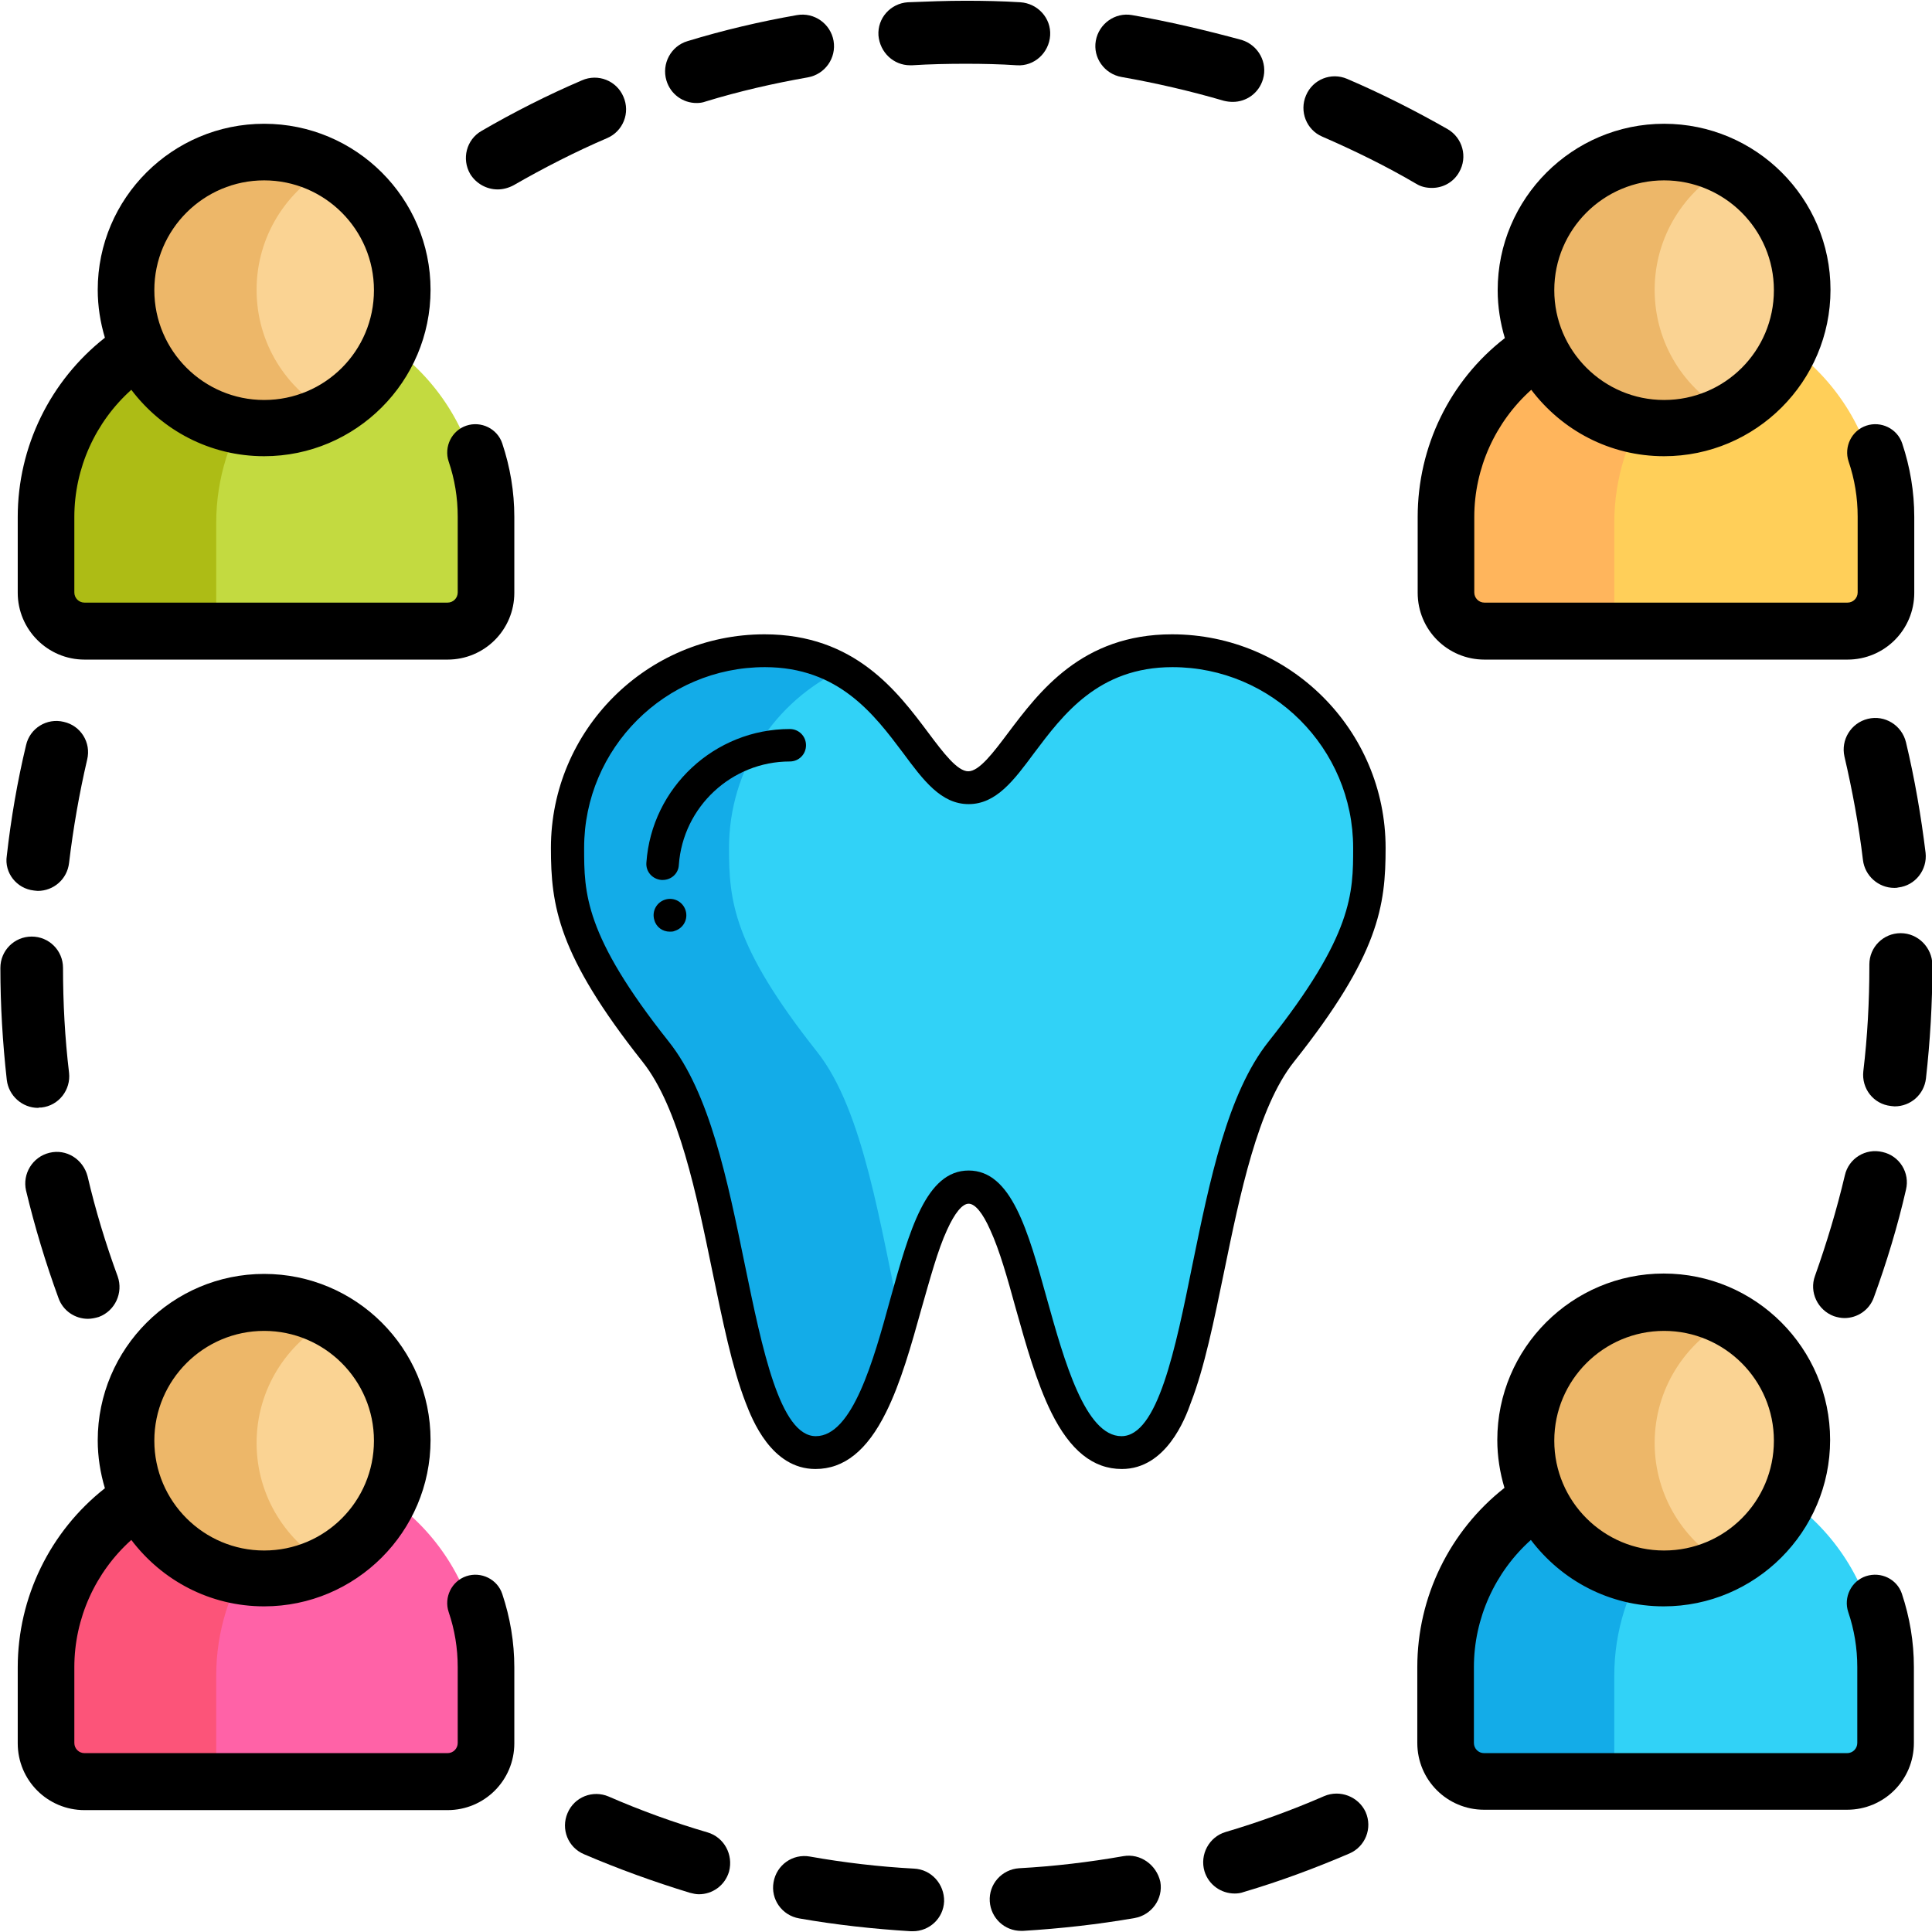 <?xml version="1.0" encoding="UTF-8"?> <!-- Generator: Adobe Illustrator 22.0.1, SVG Export Plug-In . SVG Version: 6.00 Build 0) --> <svg xmlns="http://www.w3.org/2000/svg" xmlns:xlink="http://www.w3.org/1999/xlink" id="Capa_1" x="0px" y="0px" viewBox="0 0 512 512" style="enable-background:new 0 0 512 512;" xml:space="preserve"> <style type="text/css"> .st0{fill:#C3DA40;} .st1{fill:#FFCF59;} .st2{fill:#FF62A7;} .st3{fill:#31D2F7;} .st4{fill:#ADBC15;} .st5{fill:#FFB55C;} .st6{fill:#FC5479;} .st7{fill:#13ACE8;} .st8{fill:#FAD393;} .st9{fill:#EDB769;} </style> <path class="st0" d="M119.9,168.1H21.1c-4.3,0-7.8-3.5-7.8-7.8v-21.8c0-31.6,25.6-57.2,57.2-57.2l0,0c31.6,0,57.2,25.6,57.2,57.2 v21.8C127.7,164.7,124.2,168.1,119.9,168.1z"></path> <path class="st1" d="M490.4,168.1h-98.8c-4.3,0-7.8-3.5-7.8-7.8v-21.8c0-31.6,25.6-57.2,57.2-57.2l0,0c31.6,0,57.2,25.6,57.2,57.2 v21.8C498.2,164.7,494.7,168.1,490.4,168.1z"></path> <path class="st2" d="M119.9,473.7H21.1c-4.3,0-7.8-3.5-7.8-7.8v-21.8c0-31.6,25.6-57.2,57.2-57.2l0,0c31.6,0,57.2,25.6,57.2,57.2 v21.8C127.7,470.2,124.2,473.7,119.9,473.7z"></path> <path class="st3" d="M490.4,473.7h-98.8c-4.3,0-7.8-3.5-7.8-7.8v-21.8c0-31.6,25.6-57.2,57.2-57.2l0,0c31.6,0,57.2,25.6,57.2,57.2 v21.8C498.2,470.2,494.7,473.7,490.4,473.7z"></path> <path class="st4" d="M57.3,160.4v-21.8c0-23.8,14.5-44.2,35.2-52.8c-6.8-2.8-14.2-4.4-22-4.4l0,0c-31.6,0-57.2,25.6-57.2,57.2v21.8 c0,4.3,3.5,7.8,7.8,7.8h44C60.8,168.1,57.3,164.7,57.3,160.4z"></path> <path class="st5" d="M427.8,160.4v-21.8c0-23.8,14.5-44.2,35.2-52.8c-6.8-2.8-14.2-4.4-22-4.4l0,0c-31.6,0-57.2,25.6-57.2,57.2v21.8 c0,4.3,3.5,7.8,7.8,7.8h44C431.2,168.1,427.8,164.7,427.8,160.4z"></path> <path class="st6" d="M57.3,465.9v-21.8c0-23.8,14.5-44.2,35.2-52.8c-6.8-2.8-14.2-4.4-22-4.4l0,0c-31.6,0-57.2,25.6-57.2,57.2v21.8 c0,4.3,3.5,7.8,7.8,7.8h44C60.8,473.7,57.3,470.2,57.3,465.9z"></path> <path class="st7" d="M427.8,465.9v-21.8c0-23.8,14.5-44.2,35.2-52.8c-6.8-2.8-14.2-4.4-22-4.4l0,0c-31.6,0-57.2,25.6-57.2,57.2v21.8 c0,4.3,3.5,7.8,7.8,7.8h44C431.2,473.7,427.8,470.2,427.8,465.9z"></path> <g> <path class="st8" d="M70,113.9C49.6,113.9,33,97.3,33,76.8S49.6,39.8,70,39.8c20.4,0,37.1,16.6,37.1,37.1S90.5,113.9,70,113.9z"></path> <path class="st8" d="M440.5,113.9c-20.4,0-37.1-16.6-37.1-37.1s16.6-37.1,37.1-37.1c20.4,0,37.1,16.6,37.1,37.1 S461,113.9,440.5,113.9z"></path> <path class="st8" d="M70,419.4c-20.4,0-37.1-16.6-37.1-37.1s16.6-37.1,37.1-37.1c20.4,0,37.1,16.6,37.1,37.1S90.5,419.4,70,419.4z"></path> <path class="st8" d="M440.5,419.4c-20.4,0-37.1-16.6-37.1-37.1s16.6-37.1,37.1-37.1c20.4,0,37.1,16.6,37.1,37.1 S461,419.4,440.5,419.4z"></path> </g> <g> <path class="st9" d="M68,76.8c0-14.1,7.9-26.4,19.6-32.7c-5.2-2.8-11.2-4.4-17.5-4.4C49.6,39.8,33,56.4,33,76.8 s16.6,37.1,37.1,37.1c6.3,0,12.3-1.6,17.5-4.4C75.9,103.2,68,91,68,76.8z"></path> <path class="st9" d="M438.5,76.8c0-14.1,7.9-26.4,19.6-32.7c-5.2-2.8-11.2-4.4-17.5-4.4c-20.4,0-37.1,16.6-37.1,37.1 s16.6,37.1,37.1,37.1c6.3,0,12.3-1.6,17.5-4.4C446.4,103.2,438.5,91,438.5,76.8z"></path> <path class="st9" d="M68,382.4c0-14.1,7.9-26.4,19.6-32.7c-5.2-2.8-11.2-4.4-17.5-4.4c-20.4,0-37.1,16.6-37.1,37.1 s16.6,37.1,37.1,37.1c6.3,0,12.3-1.6,17.5-4.4C75.9,408.8,68,396.5,68,382.4z"></path> <path class="st9" d="M438.5,382.4c0-14.1,7.9-26.4,19.6-32.7c-5.2-2.8-11.2-4.4-17.5-4.4c-20.4,0-37.1,16.6-37.1,37.1 s16.6,37.1,37.1,37.1c6.3,0,12.3-1.6,17.5-4.4C446.4,408.8,438.5,396.5,438.5,382.4z"></path> </g> <path d="M131.9,50.2c1.4,0,2.9-0.4,4.2-1.1c8-4.6,16.4-8.9,24.8-12.5c4.2-1.8,6.2-6.7,4.3-11c-1.8-4.2-6.7-6.2-11-4.3 c-9.1,3.9-18,8.4-26.6,13.4c-4,2.3-5.3,7.4-3,11.4C126.2,48.7,129,50.2,131.9,50.2z"></path> <path d="M297.2,20.4c9.1,1.6,18.2,3.7,27.1,6.3c0.8,0.2,1.6,0.3,2.4,0.3c3.6,0,6.9-2.3,8-6c1.3-4.4-1.2-9-5.6-10.4 C319.5,8,309.8,5.7,300,4c-4.5-0.8-8.8,2.3-9.6,6.8C289.6,15.3,292.7,19.6,297.2,20.4z"></path> <path d="M241.2,17.3c0.2,0,0.3,0,0.5,0c4.7-0.3,9.5-0.4,14.3-0.4c0,0,0,0,0,0c4.5,0,9.1,0.1,13.5,0.4c4.6,0.3,8.5-3.3,8.8-7.9 c0.3-4.6-3.3-8.5-7.9-8.8c-4.8-0.3-9.7-0.4-14.5-0.4c0,0,0,0,0,0c-5.1,0-10.2,0.2-15.3,0.4c-4.6,0.3-8.1,4.2-7.8,8.8 C233.2,13.9,236.8,17.3,241.2,17.3z"></path> <path d="M495,190.5c-4.5,1.1-7.2,5.6-6.2,10c2.1,9,3.8,18.2,4.9,27.4c0.5,4.2,4.1,7.4,8.3,7.4c0.3,0,0.7,0,1-0.1 c4.6-0.5,7.8-4.7,7.3-9.2c-1.2-9.8-2.9-19.7-5.2-29.3C504,192.2,499.5,189.4,495,190.5z"></path> <path d="M481,338.1c-1.6,4.3,0.7,9.1,5,10.7c0.9,0.3,1.9,0.5,2.8,0.5c3.4,0,6.6-2.1,7.8-5.5c3.4-9.3,6.3-18.9,8.5-28.5 c1.1-4.5-1.7-9-6.2-10c-4.5-1.1-9,1.7-10,6.2C486.8,320.4,484.1,329.4,481,338.1z"></path> <path d="M350.4,36.2c8.5,3.7,16.9,7.8,24.9,12.5c1.3,0.8,2.7,1.1,4.2,1.1c2.9,0,5.7-1.5,7.2-4.2c2.3-4,0.9-9.1-3.1-11.4 c-8.6-4.9-17.5-9.4-26.6-13.3c-4.2-1.8-9.1,0.1-10.9,4.4C344.3,29.5,346.2,34.4,350.4,36.2z"></path> <path d="M13.1,305.5c-4.5,1.1-7.2,5.6-6.2,10c2.3,9.6,5.2,19.2,8.6,28.5c1.2,3.4,4.4,5.5,7.8,5.5c0.9,0,1.9-0.2,2.9-0.5 c4.3-1.6,6.5-6.4,5-10.7c-3.2-8.7-5.9-17.6-8-26.6C22,307.2,17.6,304.4,13.1,305.5z"></path> <path d="M184.6,27.3c0.8,0,1.6-0.1,2.4-0.4c8.8-2.7,18-4.8,27.1-6.4c4.5-0.8,7.6-5.1,6.8-9.7c-0.8-4.5-5.1-7.6-9.7-6.8 c-9.7,1.7-19.5,4-29,6.9c-4.4,1.3-6.9,6-5.6,10.4C177.7,25,181,27.3,184.6,27.3z"></path> <path d="M503.7,247.3c-4.6,0-8.3,3.7-8.3,8.3v0.5c0,9.3-0.5,18.6-1.6,27.8c-0.5,4.6,2.7,8.7,7.3,9.2c0.3,0,0.6,0.1,1,0.1 c4.2,0,7.8-3.1,8.3-7.4c1.1-9.8,1.7-19.8,1.7-29.7v-0.5C512,251.1,508.3,247.3,503.7,247.3z"></path> <path d="M297.7,491.9c-9.1,1.6-18.4,2.7-27.6,3.2c-4.6,0.3-8.1,4.2-7.8,8.8c0.3,4.4,3.9,7.8,8.3,7.8c0.2,0,0.3,0,0.5,0 c9.9-0.6,19.8-1.7,29.6-3.4c4.5-0.8,7.6-5.1,6.8-9.6C306.5,494.2,302.2,491.1,297.7,491.9z"></path> <path d="M242.2,495.2c-9.3-0.5-18.6-1.6-27.6-3.2c-4.5-0.8-8.8,2.2-9.6,6.8c-0.8,4.5,2.2,8.8,6.8,9.6c9.7,1.7,19.7,2.8,29.6,3.4 c0.2,0,0.3,0,0.5,0c4.4,0,8.1-3.4,8.3-7.9C250.3,499.3,246.8,495.4,242.2,495.2z"></path> <path d="M187.5,485.6c-8.9-2.6-17.7-5.8-26.2-9.5c-4.2-1.8-9.1,0.1-10.9,4.4c-1.8,4.2,0.1,9.1,4.4,10.9c9.1,3.9,18.5,7.3,28,10.2 c0.8,0.2,1.6,0.4,2.4,0.4c3.6,0,6.9-2.3,8-6C194.4,491.5,191.9,486.9,187.5,485.6z"></path> <path d="M9,236c0.3,0,0.6,0.1,1,0.1c4.2,0,7.8-3.1,8.3-7.4c1.1-9.2,2.7-18.4,4.8-27.4c1.1-4.5-1.7-9-6.2-10c-4.5-1.1-9,1.7-10,6.2 c-2.3,9.6-4,19.5-5.1,29.3C1.1,231.3,4.4,235.5,9,236z"></path> <path d="M350.9,476c-8.5,3.7-17.3,6.9-26.1,9.5c-4.4,1.3-6.9,6-5.6,10.4c1.1,3.6,4.4,5.9,8,5.9c0.8,0,1.6-0.1,2.4-0.4 c9.5-2.8,18.9-6.3,28-10.2c4.2-1.8,6.2-6.7,4.3-11C360,476.1,355.1,474.2,350.9,476z"></path> <path d="M11,293.5c4.6-0.5,7.8-4.7,7.3-9.2c-1.1-9.2-1.6-18.5-1.6-27.8c0-4.6-3.7-8.3-8.3-8.3c0,0,0,0,0,0c-4.6,0-8.3,3.7-8.3,8.3 c0,9.9,0.6,19.9,1.7,29.7c0.5,4.2,4.1,7.4,8.3,7.4C10.3,293.5,10.6,293.5,11,293.5z"></path> <path d="M22.4,174.8h96.2c9.8,0,17.7-7.9,17.7-17.7V137c0-6.7-1.1-13.2-3.2-19.5c-1.3-3.9-5.6-6-9.5-4.7c-3.9,1.3-6,5.6-4.7,9.5 c1.6,4.7,2.4,9.6,2.4,14.6v20.1c0,1.5-1.2,2.7-2.7,2.7H22.4c-1.5,0-2.7-1.2-2.7-2.7V137c0-12.9,5.6-25.2,15.1-33.7 c8.1,10.7,20.8,17.6,35.2,17.6c24.3,0,44.1-19.8,44.1-44.1S94.3,32.8,70,32.8S25.9,52.5,25.9,76.8c0,4.4,0.7,8.7,1.9,12.7 C13.3,100.9,4.7,118.4,4.7,137v20.1C4.7,166.8,12.6,174.8,22.4,174.8z M70,47.8c16,0,29.1,13,29.1,29.1s-13,29.1-29.1,29.1 c-16,0-29.1-13-29.1-29.1S54,47.8,70,47.8z"></path> <path d="M375.7,137v20.1c0,9.8,7.9,17.7,17.7,17.7h96.2c9.8,0,17.7-7.9,17.7-17.7V137c0-6.7-1.1-13.2-3.2-19.5 c-1.3-3.9-5.6-6-9.5-4.7c-3.9,1.3-6,5.6-4.7,9.5c1.6,4.7,2.4,9.6,2.4,14.6v20.1c0,1.5-1.2,2.7-2.7,2.7h-96.2c-1.5,0-2.7-1.2-2.7-2.7 V137c0-12.9,5.6-25.2,15.1-33.7c8.1,10.7,20.8,17.6,35.2,17.6c24.3,0,44.1-19.8,44.1-44.1S465.3,32.8,441,32.8s-44.1,19.8-44.1,44.1 c0,4.4,0.7,8.7,1.9,12.7C384.2,100.9,375.7,118.4,375.7,137z M441,47.8c16,0,29.1,13,29.1,29.1s-13,29.1-29.1,29.1 c-16,0-29.1-13-29.1-29.1S425,47.8,441,47.8z"></path> <path d="M494.5,417.7c-3.9,1.3-6,5.6-4.7,9.5c1.6,4.7,2.4,9.6,2.4,14.6v20.1c0,1.5-1.2,2.7-2.7,2.7h-96.2c-1.5,0-2.7-1.2-2.7-2.7 v-20.1c0-12.9,5.6-25.2,15.1-33.7c8.1,10.7,20.8,17.6,35.2,17.6c24.3,0,44.1-19.8,44.1-44.1s-19.8-44.1-44.1-44.1 s-44.1,19.8-44.1,44.1c0,4.4,0.7,8.7,1.9,12.7c-14.5,11.4-23.1,28.9-23.1,47.5v20.1c0,9.8,7.9,17.7,17.7,17.7h96.2 c9.8,0,17.7-7.9,17.7-17.7v-20.1c0-6.7-1.1-13.2-3.2-19.5C502.7,418.5,498.5,416.4,494.5,417.7z M441,352.7c16,0,29.1,13,29.1,29.1 s-13,29.1-29.1,29.1c-16,0-29.1-13-29.1-29.1S425,352.7,441,352.7z"></path> <path d="M123.6,417.7c-3.9,1.3-6,5.6-4.7,9.5c1.6,4.7,2.4,9.6,2.4,14.6v20.1c0,1.5-1.2,2.7-2.7,2.7H22.4c-1.5,0-2.7-1.2-2.7-2.7 v-20.1c0-12.9,5.6-25.2,15.1-33.7c8.1,10.7,20.8,17.6,35.2,17.6c24.3,0,44.1-19.8,44.1-44.1S94.3,337.6,70,337.6 s-44.1,19.8-44.1,44.1c0,4.4,0.7,8.7,1.9,12.7c-14.5,11.4-23.1,28.9-23.1,47.5v20.1c0,9.8,7.9,17.7,17.7,17.7h96.2 c9.8,0,17.7-7.9,17.7-17.7v-20.1c0-6.7-1.1-13.2-3.2-19.5C131.8,418.5,127.5,416.4,123.6,417.7z M70,352.7c16,0,29.1,13,29.1,29.1 s-13,29.1-29.1,29.1c-16,0-29.1-13-29.1-29.1S54,352.7,70,352.7z"></path> <g> <path class="st7" d="M216.7,384.9c24,0,23.1-70.4,40.5-70.4c8.8,0,12.9,17.8,17.9,35.5c5.5-24.5,9.8-55.6,22.3-71.4 c22.5-28.3,23.3-40.2,23.3-54c0-20.8-12.2-38.8-29.8-47.2c-17.8,10-23.4,31.2-33.7,31.2c-13.4,0-18.9-36.3-54-36.3 c-28.9,0-52.3,23.4-52.3,52.3c0,13.8,0.9,25.7,23.3,54S192.7,384.9,216.7,384.9z"></path> <path class="st3" d="M339.7,278.7c22.5-28.3,23.3-40.2,23.3-54c0-28.9-23.4-52.3-52.3-52.3c-35.1,0-40.6,36.3-54,36.3 c-10.2,0-15.9-21.2-33.7-31.2c-17.6,8.4-29.8,26.4-29.8,47.2c0,13.8,0.9,25.7,23.3,54c12.5,15.7,16.8,46.9,22.3,71.4 c5-17.7,9.1-35.5,17.9-35.5c17.4,0,16.5,70.4,40.5,70.4C321.3,384.9,317.2,307,339.7,278.7z"></path> <path d="M297.3,389.3c-7.6,0-13.7-4.9-18.7-15c-3.9-7.9-6.7-17.9-9.4-27.5c-2.2-8-4.3-15.5-6.8-20.9c-2-4.5-4-6.9-5.7-6.9 c-1.7,0-3.7,2.5-5.7,6.9c-2.5,5.4-4.5,12.9-6.8,20.9c-2.7,9.7-5.5,19.7-9.4,27.5c-5,10.1-11.1,15-18.7,15 c-11.7,0-16.8-13.2-18.5-17.6c-3.6-9.3-6.1-21.7-8.8-34.7c-4.2-20.4-8.9-43.5-18.5-55.6c-22.5-28.4-24.3-41.4-24.3-56.7 c0-31.2,25.4-56.6,56.6-56.6c23.9,0,35.2,15.1,43.5,26.2c3.9,5.2,7.6,10.1,10.5,10.1c2.9,0,6.6-4.9,10.5-10.1 c8.3-11,19.6-26.2,43.5-26.2c31.2,0,56.6,25.4,56.6,56.6c0,15.3-1.7,28.3-24.3,56.7c-9.6,12.1-14.3,35.2-18.5,55.6 c-2.7,13.1-5.2,25.4-8.8,34.7C314.1,376,309,389.3,297.3,389.3z M256.7,310.2c11.3,0,15.7,15.8,20.8,34.2 c4.5,16.1,10.1,36.2,19.7,36.2c9.6,0,14.3-23.1,18.8-45.4c4.6-22.4,9.3-45.5,20.2-59.2c22.4-28.2,22.4-39.4,22.4-51.3 c0-26.4-21.5-47.9-47.9-47.9c-19.6,0-29,12.6-36.6,22.7c-5.4,7.3-10.1,13.6-17.4,13.6s-12-6.3-17.4-13.6 c-7.6-10.1-17-22.7-36.6-22.7c-26.4,0-47.9,21.5-47.9,47.9c0,11.9,0,23.1,22.4,51.3c10.9,13.7,15.6,36.8,20.2,59.2 c4.6,22.3,9.3,45.4,18.8,45.4c9.7,0,15.3-20.1,19.7-36.2C241,326.1,245.4,310.2,256.7,310.2z"></path> <path d="M177.5,246.9c-1.9,0-3.6-1.2-4.1-3.1c-0.7-2.3,0.6-4.7,2.9-5.4c2.3-0.7,4.7,0.6,5.4,2.9l0,0c0.7,2.3-0.6,4.7-2.9,5.4 C178.4,246.9,177.9,246.9,177.5,246.9z"></path> <path d="M175.6,233.2c-0.1,0-0.2,0-0.3,0c-2.4-0.2-4.2-2.2-4-4.6c1.4-19.9,18.1-35.4,38-35.4c2.4,0,4.3,1.9,4.3,4.3 c0,2.4-1.9,4.3-4.3,4.3c-15.4,0-28.3,12-29.4,27.4C179.8,231.5,177.9,233.2,175.6,233.2z"></path> </g> </svg> 